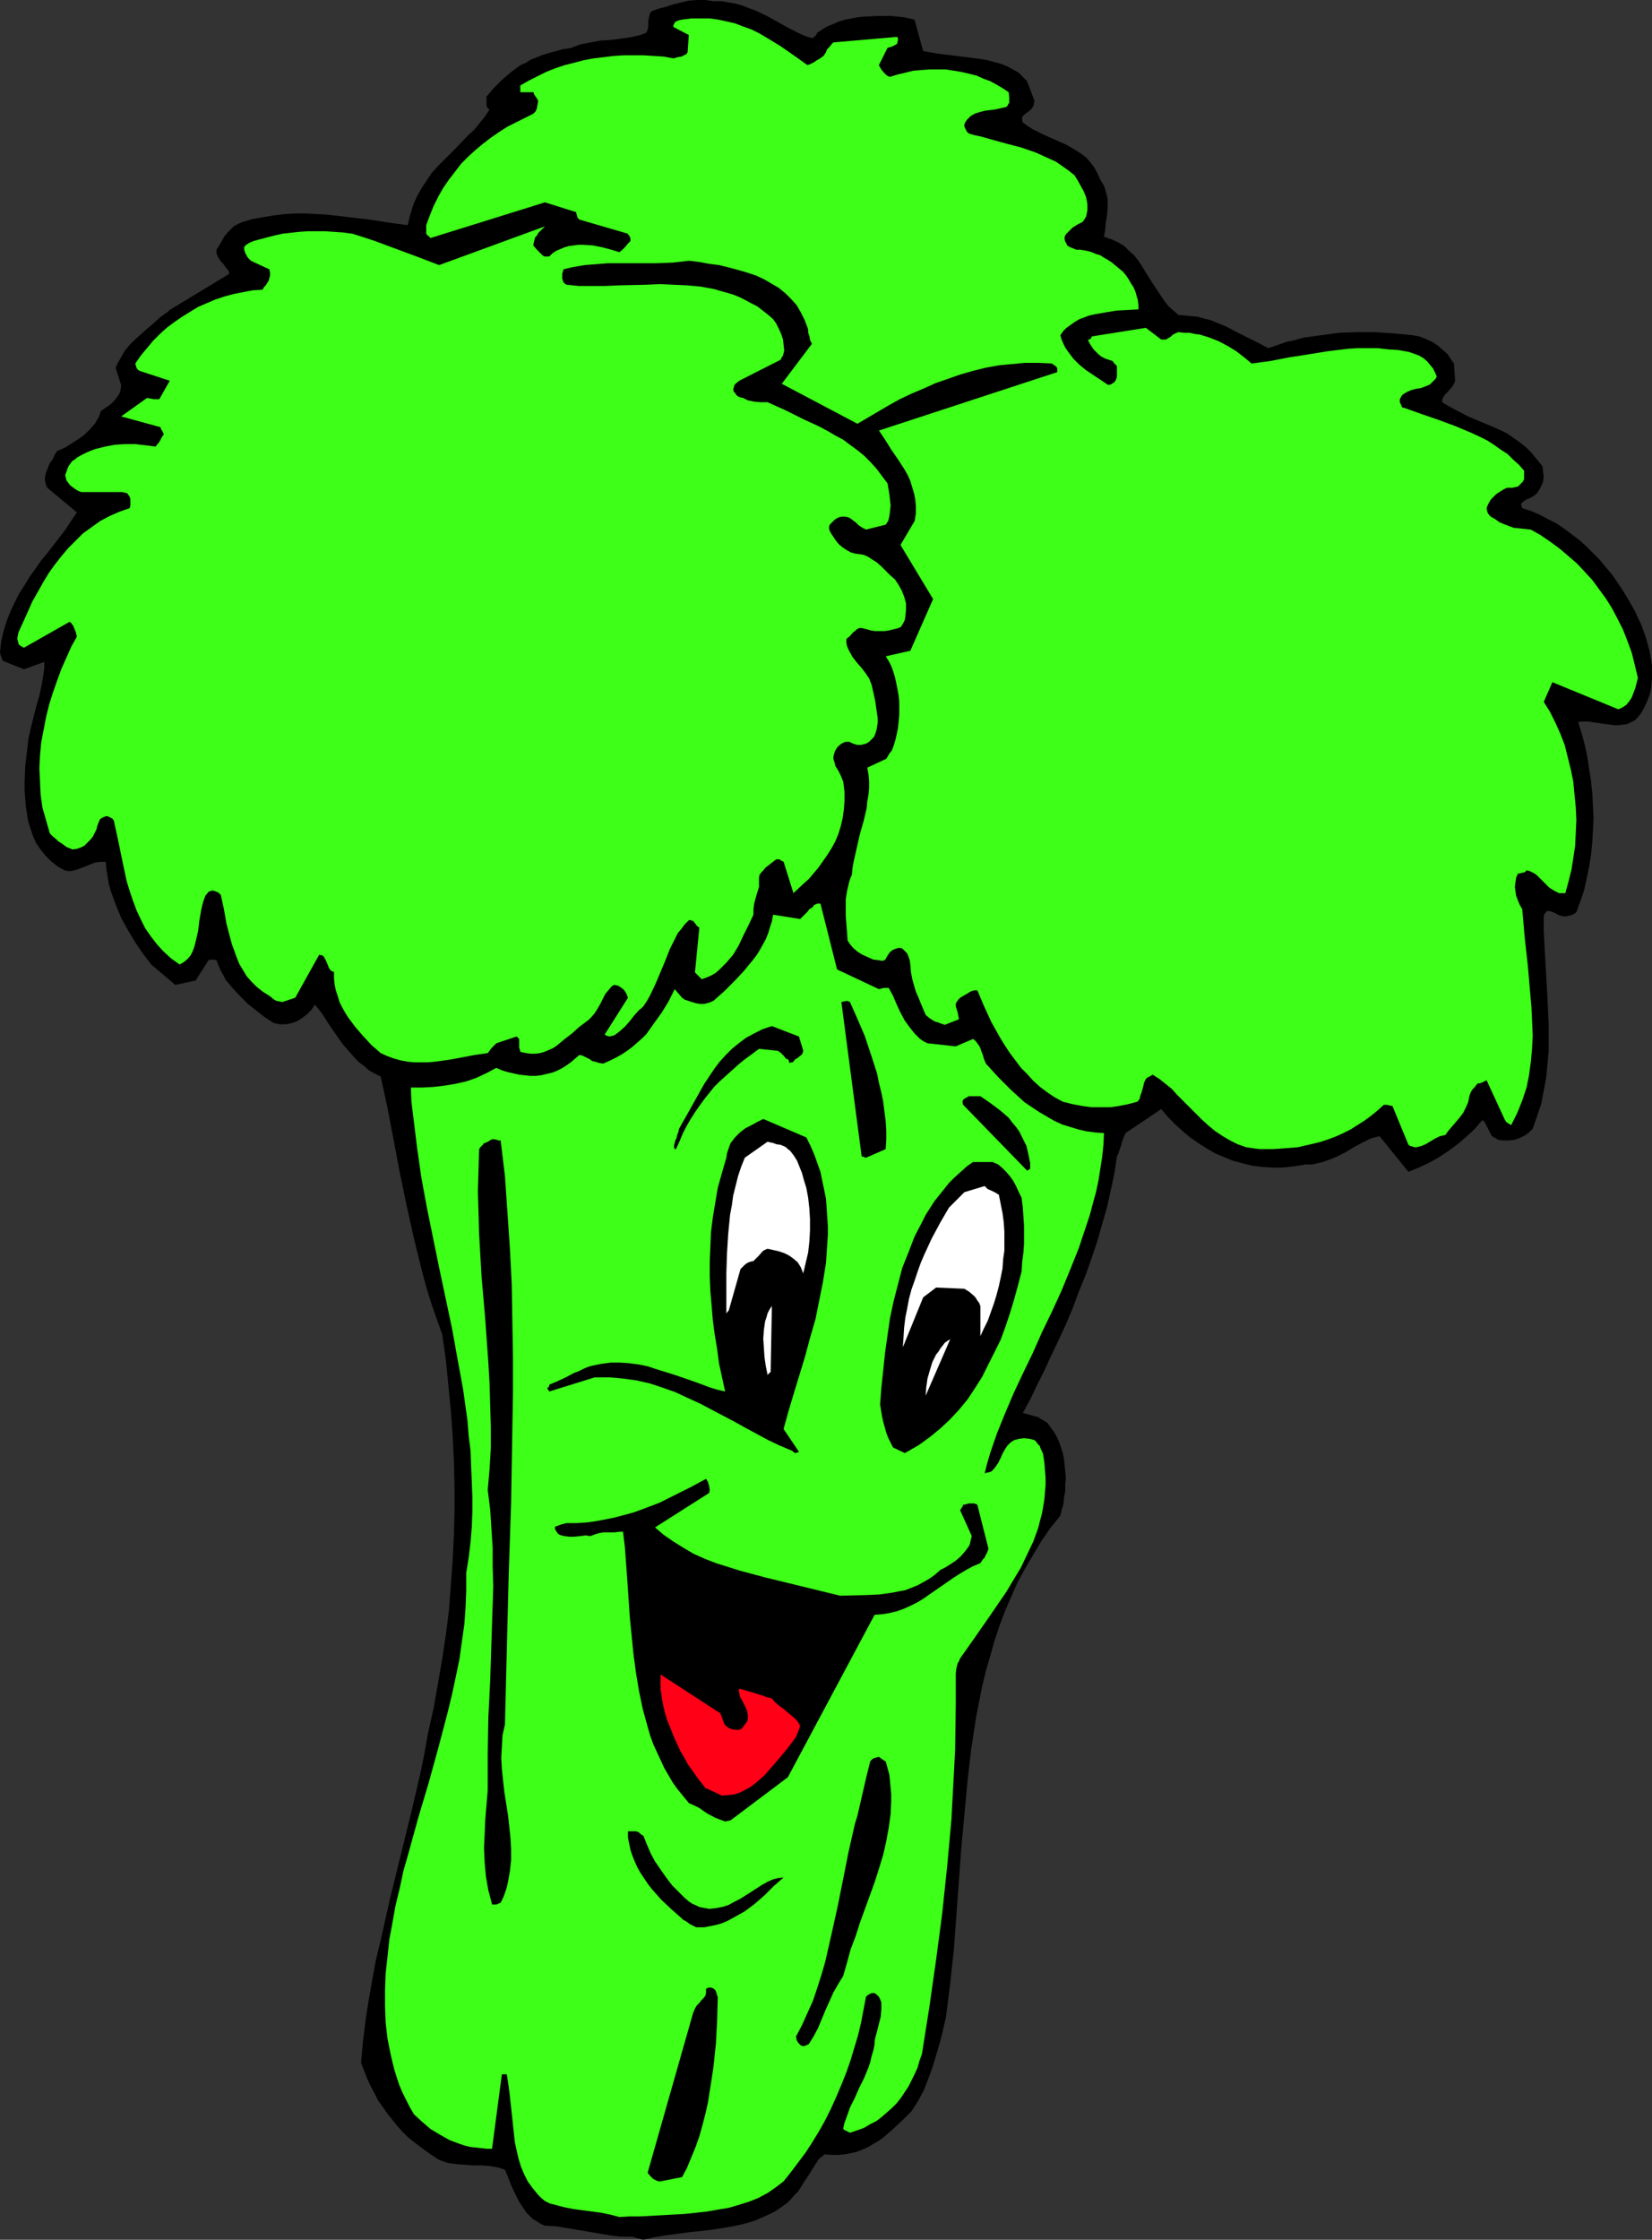 <?xml version="1.0" encoding="UTF-8" standalone="no"?>
<svg
   version="1.0"
   width="114.844mm"
   height="155.668mm"
   id="svg19"
   sodipodi:docname="Broccoli - Happy.wmf"
   xmlns:inkscape="http://www.inkscape.org/namespaces/inkscape"
   xmlns:sodipodi="http://sodipodi.sourceforge.net/DTD/sodipodi-0.dtd"
   xmlns="http://www.w3.org/2000/svg"
   xmlns:svg="http://www.w3.org/2000/svg">
  <rect width="100%" height="100%" fill="#333333" stroke="none"/>
  <sodipodi:namedview
     id="namedview19"
     pagecolor="#ffffff"
     bordercolor="#000000"
     borderopacity="0.25"
     inkscape:showpageshadow="2"
     inkscape:pageopacity="0.0"
     inkscape:pagecheckerboard="0"
     inkscape:deskcolor="#d1d1d1"
     inkscape:document-units="mm" />
  <defs
     id="defs1">
    <pattern
       id="WMFhbasepattern"
       patternUnits="userSpaceOnUse"
       width="6"
       height="6"
       x="0"
       y="0" />
  </defs>
  <path
     style="fill:#000000;fill-opacity:1;fill-rule:evenodd;stroke:none"
     d="m 169.033,588.353 2.747,-0.646 2.909,-0.485 5.979,-0.808 5.979,-0.646 3.07,-0.485 2.909,-0.485 2.909,-0.646 2.747,-0.808 2.586,-1.131 2.424,-1.131 1.293,-0.808 1.131,-0.808 1.131,-0.808 0.97,-0.97 0.97,-1.131 0.97,-0.97 0.808,-1.293 0.808,-1.293 0.646,-0.97 0.646,-0.97 1.293,-2.101 0.646,-0.97 0.485,-0.808 0.808,-0.646 0.808,-0.646 1.778,0.162 h 1.778 l 1.778,-0.162 1.616,-0.323 1.454,-0.323 1.616,-0.646 1.454,-0.646 1.293,-0.808 1.454,-0.808 1.293,-0.97 2.424,-2.101 2.424,-2.262 2.424,-2.424 1.778,-2.747 1.454,-2.747 1.131,-2.909 1.131,-3.07 0.97,-3.232 0.97,-3.232 0.808,-3.232 0.808,-3.555 1.131,-8.888 0.97,-9.049 1.293,-17.775 0.646,-8.726 0.808,-8.726 0.808,-8.726 0.97,-8.403 0.646,-4.201 0.646,-4.201 0.808,-4.201 0.808,-4.04 0.97,-4.04 1.131,-3.878 1.131,-4.04 1.293,-3.878 1.454,-3.878 1.616,-3.717 1.616,-3.717 1.939,-3.555 2.101,-3.555 2.101,-3.555 2.424,-3.555 2.747,-3.393 0.323,-1.454 0.485,-1.616 0.162,-1.778 0.323,-1.616 v -1.778 l 0.162,-1.616 -0.162,-1.778 -0.162,-1.616 -0.162,-1.616 -0.323,-1.616 -0.485,-1.454 -0.485,-1.454 -0.646,-1.454 -0.808,-1.293 -0.808,-1.131 -0.808,-1.131 -0.808,-0.485 -0.808,-0.485 -0.323,-0.162 -0.162,-0.162 -0.162,-0.162 v 0 l -4.202,-1.131 1.939,-3.555 1.778,-3.717 1.939,-3.878 1.778,-3.878 1.939,-4.04 1.939,-4.201 1.778,-4.201 1.616,-4.363 1.778,-4.363 1.616,-4.525 1.454,-4.363 1.293,-4.525 1.293,-4.525 0.97,-4.363 0.97,-4.525 0.646,-4.363 0.323,-0.646 0.162,-0.485 0.323,-0.97 0.323,-0.808 0.162,-0.808 0.485,-1.293 0.485,-1.131 9.373,-6.302 1.778,2.101 1.939,1.939 1.939,1.778 1.939,1.616 2.101,1.454 2.262,1.454 2.262,1.293 2.262,0.97 2.424,0.97 2.424,0.646 2.586,0.646 2.586,0.323 2.747,0.162 h 2.747 l 2.909,-0.323 3.07,-0.485 h 1.616 l 1.454,-0.323 1.454,-0.323 1.293,-0.485 1.293,-0.485 1.131,-0.485 2.262,-1.131 2.101,-1.293 2.101,-1.131 2.262,-1.131 1.131,-0.323 1.293,-0.323 7.595,9.372 2.747,-1.131 2.747,-1.293 2.586,-1.454 2.424,-1.616 2.424,-1.778 2.262,-1.939 2.262,-2.101 1.939,-2.262 0.485,0.323 0.323,0.485 0.646,1.293 0.646,1.293 0.323,0.646 0.646,0.485 0.646,0.323 0.485,0.323 1.454,0.162 h 1.293 l 1.454,-0.162 1.454,-0.485 1.293,-0.646 1.131,-0.808 0.97,-0.97 1.131,-3.232 1.131,-3.393 0.646,-3.393 0.646,-3.393 0.323,-3.555 0.323,-3.393 v -3.555 -3.555 l -0.323,-7.11 -0.808,-14.22 -0.162,-3.555 v -3.393 l 0.162,-0.646 0.323,-0.323 0.162,-0.323 0.323,-0.162 h 0.162 0.323 l 0.646,0.162 0.808,0.323 0.808,0.485 0.808,0.323 1.131,0.162 0.646,-0.162 0.808,-0.162 0.808,-0.323 0.646,-0.485 1.131,-3.07 0.97,-2.909 0.646,-3.07 0.646,-3.07 0.485,-3.07 0.323,-3.232 0.162,-3.07 0.162,-3.232 -0.162,-3.232 -0.162,-3.232 -0.323,-3.232 -0.485,-3.07 -0.485,-3.232 -0.646,-3.07 -0.808,-3.07 -0.97,-3.07 0.808,-0.162 h 0.97 0.97 l 0.97,0.162 2.262,0.323 2.424,0.323 1.131,0.162 h 1.131 l 1.131,-0.162 1.131,-0.162 0.97,-0.485 0.97,-0.485 0.808,-0.808 0.808,-0.97 0.97,-1.778 0.808,-1.778 0.646,-1.778 0.323,-1.778 0.162,-1.939 V 176.619 174.68 l -0.323,-1.939 -0.323,-1.778 -0.485,-1.778 -0.485,-1.778 -0.646,-1.778 -0.646,-1.778 -0.808,-1.616 -0.646,-1.454 -0.808,-1.454 -1.293,-2.262 -1.293,-2.101 -1.293,-1.939 -1.454,-2.101 -1.616,-1.939 -1.616,-1.939 -1.778,-1.778 -1.778,-1.778 -1.778,-1.616 -1.939,-1.454 -1.939,-1.454 -2.101,-1.454 -2.262,-1.131 -2.101,-1.131 -2.262,-0.97 -2.424,-0.808 -0.162,-0.485 -0.162,-0.485 0.162,-0.323 0.323,-0.323 0.485,-0.323 0.485,-0.323 1.131,-0.485 0.808,-0.485 0.808,-0.646 0.646,-0.97 0.485,-0.97 0.485,-1.131 0.162,-1.293 -0.162,-1.293 -0.162,-1.454 -1.454,-1.778 -1.454,-1.778 -1.454,-1.454 -1.616,-1.293 -1.616,-1.131 -1.616,-1.131 -1.616,-0.808 -1.778,-0.808 -6.949,-2.909 -3.394,-1.778 -1.778,-0.97 -1.616,-0.97 v -0.485 -0.323 l 0.323,-0.646 0.485,-0.646 0.646,-0.646 1.131,-1.293 0.485,-0.808 0.323,-0.808 -0.323,-4.525 -0.808,-1.131 -0.808,-1.293 -1.293,-1.131 -1.293,-1.131 -1.454,-0.97 -1.778,-0.808 -1.616,-0.646 -1.778,-0.323 -5.01,-0.485 -4.848,-0.323 h -4.848 l -4.686,0.162 -4.686,0.646 -2.424,0.323 -2.262,0.323 -2.262,0.646 -2.262,0.485 -2.262,0.808 -2.424,0.808 -2.747,-1.454 -2.586,-1.293 -2.909,-1.454 -2.747,-1.454 -2.747,-1.131 -1.616,-0.646 -1.454,-0.323 -1.616,-0.485 -1.616,-0.162 -1.778,-0.162 -1.778,-0.162 -1.293,-1.131 -1.293,-1.131 -1.131,-1.454 -0.97,-1.454 -1.939,-2.909 -1.939,-3.07 -0.97,-1.616 -0.97,-1.454 -1.131,-1.454 -1.293,-1.131 -1.293,-1.293 -1.616,-0.97 -1.778,-0.808 -1.939,-0.646 0.323,-1.778 0.162,-1.939 0.323,-1.939 0.162,-1.939 v -2.101 l -0.162,-0.97 -0.485,-1.778 -0.323,-0.97 -0.485,-0.808 -0.485,-0.808 -0.808,-1.778 -0.808,-1.454 -0.97,-1.293 -1.131,-1.293 -1.293,-0.97 -1.293,-0.808 -1.293,-0.808 -1.454,-0.808 -5.818,-2.585 -2.909,-1.454 -1.293,-0.808 -1.293,-0.97 -0.162,-0.485 v -0.485 -0.323 l 0.162,-0.323 0.485,-0.485 0.646,-0.485 0.646,-0.485 0.646,-0.646 0.162,-0.323 0.323,-0.485 v -0.485 l 0.162,-0.646 -1.939,-5.171 -1.131,-1.131 -1.131,-1.131 -1.454,-0.808 -1.454,-0.808 -1.616,-0.646 -1.778,-0.485 -1.778,-0.485 -1.778,-0.323 -3.878,-0.485 -3.878,-0.485 -3.878,-0.485 -1.778,-0.323 -1.778,-0.323 -2.262,-8.241 -1.454,-0.323 -1.454,-0.323 -1.616,-0.162 -1.616,-0.162 h -1.616 -1.778 l -3.555,0.162 -1.778,0.162 -1.616,0.323 -1.778,0.323 -1.616,0.485 -1.454,0.646 -1.616,0.646 -1.293,0.808 -1.293,0.808 -0.162,0.323 -0.162,0.323 -0.485,0.485 -0.485,0.323 h -0.162 v 0 l -1.616,-0.485 -1.454,-0.646 -2.909,-1.454 -2.909,-1.616 -2.909,-1.616 -3.07,-1.454 -1.778,-0.646 -1.616,-0.646 -1.778,-0.485 -1.778,-0.323 -1.939,-0.323 h -2.101 L 185.355,0 h -2.262 l -2.101,0.162 -2.101,0.485 -1.939,0.485 -1.939,0.646 -1.939,0.485 -1.778,0.646 -0.485,0.485 -0.162,0.646 -0.162,0.646 -0.162,0.808 v 1.616 l -0.162,0.646 -0.323,0.808 -1.131,0.485 -1.131,0.323 -2.262,0.485 -2.424,0.323 -2.586,0.323 -2.586,0.162 -2.586,0.485 -2.586,0.485 -1.293,0.485 -1.293,0.485 -2.101,0.323 -1.778,0.485 -1.778,0.485 -1.616,0.485 -1.616,0.646 -1.616,0.646 -1.293,0.808 -1.454,0.646 -1.293,0.97 -1.131,0.808 -2.424,2.101 -2.101,2.101 -1.939,2.262 v 0.97 0.97 0.323 l 0.162,0.485 0.162,0.323 0.485,0.323 -1.293,1.939 -1.293,1.616 -1.454,1.778 -1.616,1.454 -3.07,3.232 -3.232,3.232 -1.616,1.616 -1.616,1.778 -1.293,1.939 -1.293,1.939 -1.293,2.262 -0.97,2.262 -0.808,2.585 -0.323,1.293 -0.323,1.454 -2.424,-0.323 -2.424,-0.323 -5.171,-0.808 -5.494,-0.646 -5.494,-0.646 -2.909,-0.162 -2.747,-0.162 h -2.747 l -2.909,0.162 -2.747,0.323 -2.909,0.485 -2.747,0.485 -2.747,0.808 -1.131,0.485 -1.131,0.646 -0.808,0.808 -0.808,0.808 -0.808,0.97 -0.646,1.131 -0.646,1.131 -0.808,1.293 v 0.485 0.485 l 0.323,0.808 0.485,0.808 0.485,0.646 0.646,0.646 0.485,0.808 0.646,0.646 0.323,0.97 -15.998,9.695 v 0.162 l -2.262,1.616 -1.939,1.778 -1.939,1.616 -1.939,1.778 -1.778,1.616 -1.616,1.939 -0.646,1.131 -0.646,1.131 -0.646,1.131 -0.485,1.131 1.454,4.525 -0.162,1.293 -0.323,0.97 -0.646,0.97 -0.646,0.808 -0.808,0.808 -0.808,0.646 -1.939,1.293 -0.323,0.97 -0.323,0.808 -0.485,0.808 -0.485,0.808 -1.293,1.454 -1.454,1.454 -1.616,1.131 -1.778,1.131 -1.778,1.131 -1.939,0.808 -0.646,0.97 -0.485,1.131 -0.808,1.131 -0.485,1.131 -0.485,1.293 -0.323,1.293 v 0.808 l 0.162,0.646 0.162,0.646 0.323,0.646 7.757,6.464 -1.454,2.101 -1.454,2.262 -3.232,4.201 -1.616,2.101 -1.616,1.939 -3.07,4.363 -1.293,2.101 -1.454,2.262 -1.131,2.262 -1.131,2.424 -0.97,2.424 -0.808,2.585 -0.646,2.747 L 0,171.287 l 0.162,0.808 0.323,0.808 0.162,0.485 v 0.162 0 l 5.656,2.262 5.333,-1.939 v 1.454 l -0.162,1.454 -0.485,2.909 -0.646,3.07 -0.808,2.747 -1.454,5.817 -0.646,2.909 -0.323,2.909 -0.485,4.201 -0.162,4.201 v 2.101 l 0.162,2.101 0.162,2.101 0.323,2.101 0.323,1.939 0.646,1.939 0.646,1.939 0.808,1.778 1.131,1.616 1.293,1.616 1.454,1.454 1.616,1.293 0.808,0.485 0.646,0.323 0.485,0.323 h 0.162 v 0 l 0.808,0.162 h 0.646 l 1.454,-0.323 1.293,-0.485 1.293,-0.485 1.131,-0.485 1.293,-0.485 1.293,-0.162 h 0.646 0.808 l 0.162,1.939 0.323,1.939 0.323,1.939 0.485,1.778 0.646,1.778 0.646,1.778 1.454,3.555 1.778,3.232 1.939,3.232 2.101,3.07 2.101,2.747 6.302,5.333 5.333,-1.131 3.394,-5.332 0.323,-0.162 h 0.646 0.646 l 0.485,0.162 0.485,1.293 0.646,1.454 0.646,1.131 0.646,1.293 0.97,1.131 0.808,0.97 1.939,2.101 2.101,2.101 2.262,1.778 2.262,1.778 2.262,1.454 0.808,0.162 0.808,0.162 h 1.616 l 1.616,-0.323 1.293,-0.485 1.293,-0.808 1.293,-0.97 1.131,-1.131 0.97,-1.454 1.939,2.424 1.616,2.585 1.778,2.585 1.939,2.747 2.101,2.424 1.131,1.293 1.131,1.131 1.293,0.97 1.293,1.131 1.454,0.808 1.616,0.808 1.778,8.241 1.616,8.403 1.616,8.564 1.778,8.564 1.939,8.726 2.101,8.564 1.131,4.201 1.293,4.201 1.454,4.201 1.454,4.04 0.97,6.787 0.646,6.625 0.646,6.625 0.485,6.625 0.323,6.625 0.162,6.464 v 6.464 l -0.162,6.625 -0.323,6.464 -0.485,6.625 -0.485,6.464 -0.808,6.464 -0.97,6.464 -1.131,6.464 -1.131,6.464 -1.454,6.464 -0.97,5.494 -1.131,5.494 -2.586,10.988 -5.333,21.653 -2.424,10.827 -1.293,5.332 -0.97,5.333 -0.97,5.494 -0.808,5.333 -0.646,5.332 -0.485,5.333 0.808,2.101 0.808,2.101 0.97,2.101 0.97,1.778 0.97,1.939 1.293,1.778 1.131,1.616 1.293,1.616 1.293,1.616 1.293,1.454 1.454,1.454 1.616,1.293 3.232,2.424 1.616,1.131 1.778,1.131 1.293,0.485 0.97,0.323 2.262,0.323 2.262,0.162 2.101,0.162 h 2.262 l 2.101,0.162 1.939,0.323 1.131,0.323 0.97,0.323 0.808,1.939 0.808,2.101 0.97,2.101 1.131,2.262 1.293,1.939 0.646,0.97 0.808,0.808 0.808,0.808 1.131,0.646 0.97,0.646 1.131,0.485 2.909,0.162 2.909,0.485 2.909,0.485 2.909,0.485 5.656,0.97 2.747,0.323 h 2.909 l 0.646,0.162 0.485,0.162 0.646,0.162 0.646,0.162 z"
     id="path1" />
  <path
     style="fill:#3dff17;fill-opacity:1;fill-rule:evenodd;stroke:none"
     d="m 162.731,582.374 2.747,-0.162 h 2.747 l 2.909,-0.162 2.909,-0.162 5.818,-0.323 3.07,-0.323 2.909,-0.323 2.747,-0.485 2.909,-0.485 2.747,-0.808 2.586,-0.808 2.424,-0.97 2.424,-1.293 2.101,-1.454 2.101,-1.616 1.939,-2.424 1.939,-2.585 1.939,-2.585 1.778,-2.747 1.778,-2.909 1.616,-2.909 1.454,-2.909 1.454,-3.232 1.293,-3.07 1.293,-3.232 1.131,-3.232 0.97,-3.232 0.97,-3.232 0.808,-3.393 0.646,-3.393 0.646,-3.393 0.162,-0.162 0.162,-0.162 0.485,-0.323 0.646,-0.323 h 0.808 l 0.646,0.485 0.485,0.485 0.323,0.646 0.323,0.808 v 0.808 0.97 l -0.162,1.939 -0.485,1.939 -0.485,1.939 -0.485,1.778 -0.162,0.808 v 0.808 l -0.323,1.616 -0.485,1.616 -0.323,1.454 -0.485,1.454 -1.131,2.747 -1.293,2.585 -1.131,2.585 -1.293,2.585 -0.97,2.747 -0.485,1.293 -0.323,1.454 0.162,0.323 0.323,0.162 0.646,0.323 0.646,0.323 1.939,-0.646 1.778,-0.646 1.616,-0.97 1.616,-0.808 1.454,-1.131 1.293,-1.131 1.293,-1.131 1.293,-1.293 1.131,-1.454 0.97,-1.454 0.97,-1.454 0.808,-1.616 0.808,-1.616 0.808,-1.778 0.485,-1.778 0.646,-1.778 1.939,-12.281 1.778,-12.443 1.616,-12.281 1.293,-12.281 1.131,-12.443 0.323,-6.14 0.323,-5.979 0.323,-6.14 0.162,-12.119 v -6.14 -1.778 l 0.162,-1.293 0.323,-1.293 0.323,-0.485 0.323,-0.808 1.939,-2.747 1.939,-2.747 4.04,-5.817 2.101,-3.07 2.101,-3.07 1.939,-3.232 1.939,-3.232 1.616,-3.393 1.616,-3.393 1.293,-3.555 0.485,-1.939 0.485,-1.778 0.323,-1.778 0.323,-1.939 0.162,-1.939 0.162,-1.939 v -1.939 l -0.162,-1.939 -0.162,-2.101 -0.323,-2.101 -0.323,-0.808 -0.323,-0.646 -0.162,-0.485 v -0.162 0 l -0.646,-0.646 -0.323,-0.485 -0.485,-0.485 -0.646,-0.162 -0.646,-0.162 -1.454,-0.162 -1.293,0.162 -0.646,0.162 -0.646,0.162 -0.485,0.323 -0.485,0.323 -0.808,0.808 -0.646,0.97 -0.646,1.131 -0.485,1.131 -0.646,1.293 -0.646,0.97 -0.808,0.97 -0.323,0.323 -0.485,0.162 -0.646,0.162 -0.646,0.162 0.646,-2.585 0.808,-2.747 1.778,-5.171 2.101,-5.171 2.262,-5.333 2.424,-5.171 2.586,-5.333 2.424,-5.494 2.586,-5.332 2.586,-5.656 2.262,-5.494 2.262,-5.656 1.939,-5.817 0.97,-2.909 0.808,-3.07 0.808,-2.909 0.646,-3.07 0.485,-3.07 0.485,-3.07 0.323,-3.07 0.162,-3.232 -2.262,-0.162 -2.424,-0.323 -2.101,-0.485 -2.101,-0.646 -2.101,-0.646 -2.101,-0.97 -1.939,-1.131 -1.939,-1.131 -1.939,-1.293 -1.939,-1.293 -1.778,-1.616 -1.778,-1.616 -1.616,-1.616 -1.778,-1.778 -3.232,-3.555 -0.485,-1.131 -0.323,-1.131 -0.323,-0.808 -0.323,-0.97 -0.323,-0.646 -0.485,-0.646 -0.485,-0.646 -0.646,-0.485 v 0 l -4.525,1.939 -7.434,-0.808 -0.97,-0.485 -0.97,-0.646 -0.646,-0.646 -0.808,-0.808 -1.293,-1.616 -1.293,-1.778 -1.131,-2.101 -0.97,-2.101 -0.97,-2.262 -1.131,-2.101 h -1.293 l -0.646,0.162 -0.646,0.162 -10.989,-5.171 -4.363,-17.29 h -0.808 l -0.808,0.323 -0.485,0.646 -0.808,0.485 -0.485,0.646 -0.646,0.646 -1.293,1.293 -7.11,-1.131 -0.323,1.778 -0.485,1.454 -0.485,1.616 -0.646,1.616 -0.808,1.454 -0.808,1.454 -0.808,1.293 -1.131,1.454 -2.262,2.747 -2.424,2.585 -2.586,2.585 -2.909,2.585 -1.131,0.485 -1.293,0.323 h -1.131 l -0.97,-0.162 -1.131,-0.323 -0.97,-0.323 -0.97,-0.323 -0.646,-0.485 -0.97,-1.131 -0.97,-1.131 -1.616,3.232 -1.778,2.909 -2.101,2.909 -1.939,2.747 -1.131,1.131 -1.293,1.131 -1.293,1.131 -1.293,0.97 -1.454,0.97 -1.454,0.808 -1.616,0.808 -1.778,0.808 -1.131,-0.162 -0.97,-0.323 -0.808,-0.162 -0.646,-0.485 -1.293,-0.646 -0.646,-0.323 -0.808,-0.162 -1.131,0.97 -1.131,0.97 -1.131,0.808 -1.293,0.808 -1.293,0.646 -1.293,0.485 -1.454,0.323 -1.293,0.323 -1.454,0.162 h -1.454 l -1.454,-0.162 -1.454,-0.162 -1.454,-0.323 -1.454,-0.323 -1.616,-0.485 -1.454,-0.646 -2.424,1.293 -2.747,1.293 -2.747,0.97 -2.909,0.646 -2.909,0.485 -2.909,0.323 -2.909,0.162 h -2.909 l 0.162,3.878 0.485,3.878 0.97,7.918 1.131,7.918 1.454,7.918 1.616,7.918 1.616,7.918 3.394,15.998 1.454,8.08 1.454,7.918 1.131,8.08 0.323,4.04 0.485,3.878 0.162,4.04 0.162,4.04 0.162,4.04 v 4.04 l -0.162,4.04 -0.323,3.878 -0.485,4.04 -0.646,4.04 v 4.525 l -0.162,4.363 -0.323,4.525 -0.646,4.525 -0.646,4.686 -0.97,4.686 -0.97,4.525 -1.131,4.686 -2.424,9.211 -2.586,9.372 -2.747,9.211 -2.586,9.372 -1.293,4.525 -0.97,4.525 -1.131,4.686 -0.808,4.525 -0.808,4.363 -0.485,4.525 -0.485,4.363 -0.162,4.363 v 4.201 l 0.162,4.363 0.485,4.201 0.808,4.04 0.485,2.101 0.485,1.939 0.646,2.101 0.646,1.939 0.808,1.939 0.97,1.939 0.97,1.939 1.131,1.939 2.101,1.939 2.262,1.939 2.424,1.454 2.586,1.454 1.293,0.485 1.293,0.485 1.454,0.485 1.293,0.323 1.454,0.162 1.454,0.162 1.454,0.162 h 1.454 l 2.586,-19.553 h 1.293 l 0.323,2.101 0.323,2.262 0.485,4.363 0.485,4.525 0.485,4.525 0.485,2.262 0.485,2.101 0.646,2.101 0.808,1.939 0.97,1.939 1.293,1.778 1.454,1.778 0.808,0.808 0.97,0.808 1.293,0.646 1.293,0.323 2.424,0.646 2.424,0.485 2.424,0.323 2.424,0.323 2.424,0.323 2.424,0.485 z"
     id="path2" />
  <path
     style="fill:#000000;fill-opacity:1;fill-rule:evenodd;stroke:none"
     d="m 173.558,573.002 5.656,-1.131 1.293,-2.424 1.131,-2.747 1.131,-2.747 0.97,-2.747 0.808,-2.909 0.808,-3.07 0.646,-2.909 0.485,-3.07 0.485,-3.07 0.485,-3.232 0.646,-6.14 0.323,-6.14 0.162,-6.14 -0.162,-0.323 -0.162,-0.646 -0.162,-0.485 -0.323,-0.485 -0.485,-0.323 -0.485,-0.162 h -0.646 l -0.646,0.323 v 0.97 l -0.162,0.808 -0.485,0.646 -0.646,0.646 -0.485,0.646 -0.646,0.646 -0.485,0.808 -0.485,1.131 -11.958,42.014 0.646,0.808 0.808,0.808 0.97,0.485 0.485,0.162 z"
     id="path3" />
  <path
     style="fill:#000000;fill-opacity:1;fill-rule:evenodd;stroke:none"
     d="m 211.372,537.452 1.131,-0.485 1.293,-2.101 1.131,-2.101 1.939,-4.686 2.101,-4.686 1.293,-2.262 1.293,-2.101 0.97,-3.393 0.97,-3.555 1.293,-3.393 1.131,-3.555 2.586,-7.11 1.293,-3.555 1.131,-3.555 1.131,-3.717 0.808,-3.555 0.646,-3.555 0.485,-3.555 0.162,-3.393 v -1.939 l -0.162,-1.616 -0.162,-1.778 -0.162,-1.616 -0.485,-1.778 -0.485,-1.778 v 0 h -0.162 l -0.485,-0.323 -1.131,-0.808 -0.646,0.162 -0.646,0.162 -0.485,0.323 -0.485,0.485 -0.485,1.939 -0.485,1.939 -0.485,2.101 -0.485,2.101 -0.97,4.201 -0.485,2.101 -0.646,2.101 -1.616,7.11 -1.454,7.272 -1.454,7.272 -1.616,7.272 -0.808,3.555 -0.808,3.555 -0.97,3.393 -1.131,3.555 -1.131,3.393 -1.454,3.232 -1.454,3.232 -1.616,3.07 0.162,0.323 v 0.485 l 0.485,0.808 0.323,0.323 0.323,0.323 0.485,0.162 z"
     id="path4" />
  <path
     style="fill:#000000;fill-opacity:1;fill-rule:evenodd;stroke:none"
     d="m 183.254,506.265 h 1.778 l 1.616,-0.323 1.616,-0.323 1.616,-0.485 1.454,-0.646 1.454,-0.808 1.454,-0.808 1.454,-0.808 2.586,-1.939 2.586,-2.262 2.424,-2.424 2.586,-2.262 -1.454,0.162 -1.293,0.323 -1.454,0.646 -1.454,0.808 -2.747,1.778 -3.07,1.939 -1.616,0.808 -1.454,0.808 -1.616,0.485 -1.778,0.323 -1.616,0.162 -0.808,-0.162 -0.97,-0.162 -0.808,-0.162 -0.97,-0.485 -0.808,-0.323 -0.97,-0.646 -1.131,-0.97 -1.131,-1.131 -2.101,-2.101 -1.616,-2.101 -1.454,-2.101 -1.454,-2.101 -1.131,-2.101 -0.97,-2.262 -0.97,-2.424 h -0.162 l -0.162,-0.162 -0.485,-0.323 -0.485,-0.485 h -0.323 l -0.162,-0.162 h -2.262 v 1.616 l 0.323,1.616 0.323,1.616 0.485,1.454 0.646,1.616 0.646,1.454 0.808,1.454 0.97,1.454 0.97,1.454 1.131,1.454 2.424,2.747 2.747,2.585 2.747,2.424 0.323,0.323 0.646,0.323 1.131,0.808 0.97,0.485 0.646,0.323 z"
     id="path5" />
  <path
     style="fill:#000000;fill-opacity:1;fill-rule:evenodd;stroke:none"
     d="m 130.411,500.286 1.131,-0.485 0.646,-1.293 0.485,-1.293 0.485,-1.454 0.323,-1.454 0.485,-2.747 0.323,-2.909 v -2.909 l -0.162,-2.909 -0.323,-3.07 -0.323,-2.909 -0.485,-3.07 -0.485,-3.07 -0.323,-2.909 -0.323,-3.07 -0.162,-2.909 0.162,-3.07 0.162,-2.909 0.646,-2.909 0.485,-19.391 0.485,-19.391 0.646,-19.391 0.323,-19.229 0.162,-9.534 v -9.695 l -0.162,-9.534 -0.162,-9.534 -0.485,-9.372 -0.646,-9.534 -0.646,-9.372 -1.131,-9.372 h -0.485 l -0.485,-0.162 -0.646,-0.162 h -0.646 l -0.323,0.162 -0.485,0.323 -0.646,0.323 -0.808,0.323 v 0.162 l -0.323,0.323 -0.485,0.485 -0.323,0.485 -0.162,5.494 -0.162,5.656 0.162,5.494 0.162,5.656 0.646,11.311 0.485,5.494 0.485,5.656 0.808,11.311 0.323,5.656 0.162,5.494 0.162,5.656 v 5.656 l -0.323,5.494 -0.485,5.494 0.646,5.171 0.323,5.009 0.323,5.009 v 5.009 l 0.162,5.009 -0.162,5.009 -0.323,9.857 -0.323,10.019 -0.485,9.695 -0.162,9.534 v 4.848 4.686 l -0.323,3.878 -0.323,3.878 -0.162,3.717 -0.162,3.717 0.162,3.878 0.323,3.555 0.646,3.717 0.485,1.778 0.485,1.939 z"
     id="path6" />
  <path
     style="fill:#000000;fill-opacity:1;fill-rule:evenodd;stroke:none"
     d="m 191.98,478.148 15.029,-11.311 22.786,-42.66 2.101,-0.162 1.939,-0.323 1.939,-0.485 1.778,-0.646 1.778,-0.808 1.616,-0.808 1.616,-0.97 1.616,-1.131 6.302,-4.363 1.778,-1.131 1.616,-0.97 1.778,-0.97 1.939,-0.808 0.323,-0.485 0.323,-0.485 0.485,-0.485 0.162,-0.485 0.485,-0.808 0.323,-0.97 v -0.162 l -2.909,-11.473 -0.808,-0.323 h -0.646 -0.808 l -1.131,0.323 h -0.323 l -0.162,0.485 -0.646,0.97 3.07,6.787 -0.162,0.646 -0.162,0.646 -0.162,0.808 -0.323,0.646 -0.97,1.293 -1.131,1.293 -1.293,1.131 -1.454,0.97 -1.293,0.808 -1.293,0.646 -1.454,1.293 -1.616,1.131 -1.454,0.808 -1.454,0.808 -1.616,0.646 -1.616,0.646 -1.778,0.323 -1.616,0.323 -3.394,0.485 -3.555,0.162 -6.787,0.162 -6.626,-1.616 -6.626,-1.616 -6.626,-1.616 -6.626,-1.778 -3.07,-0.97 -3.07,-0.97 -2.909,-1.131 -2.909,-1.293 -2.747,-1.616 -2.586,-1.616 -2.586,-1.778 -2.262,-1.939 14.221,-9.049 0.162,-0.808 -0.162,-0.97 -0.323,-1.131 -0.485,-0.808 -3.878,2.101 -4.202,2.101 -4.202,2.101 -4.686,1.778 -2.262,0.808 -2.424,0.646 -2.424,0.646 -2.424,0.485 -2.586,0.485 -2.424,0.323 -2.586,0.162 h -2.586 l -0.646,0.162 -0.646,0.162 -0.485,0.162 -0.323,0.162 -0.646,0.162 -0.323,0.323 0.162,0.646 0.323,0.485 0.323,0.485 0.485,0.323 0.485,0.162 0.646,0.162 1.293,0.162 h 1.454 l 1.616,-0.162 1.293,-0.162 1.293,0.162 1.293,-0.485 1.131,-0.323 0.97,-0.162 h 1.131 1.939 l 1.131,-0.162 h 0.97 l 0.485,4.04 0.323,4.363 0.323,4.525 0.323,4.686 0.323,4.848 0.485,4.848 0.485,4.848 0.646,4.848 0.808,4.848 0.97,4.686 1.293,4.686 0.646,2.262 0.808,2.262 0.97,2.101 0.97,2.101 0.97,2.101 1.131,1.939 1.131,1.939 1.293,1.778 1.454,1.778 1.454,1.778 1.454,0.646 1.293,0.646 1.131,0.808 0.97,0.646 2.101,1.131 1.293,0.485 1.293,0.485 z"
     id="path7" />
  <path
     style="fill:#ff0017;fill-opacity:1;fill-rule:evenodd;stroke:none"
     d="m 189.718,471.684 1.616,-0.162 1.616,-0.162 1.454,-0.485 1.293,-0.646 1.454,-0.808 1.293,-0.97 1.131,-0.97 1.293,-1.131 2.101,-2.424 2.101,-2.424 2.101,-2.585 1.939,-2.585 0.646,-1.616 0.323,-0.808 0.162,-0.485 -0.485,-0.97 -0.808,-0.97 -0.97,-0.808 -0.97,-0.808 -1.131,-0.97 -1.131,-0.808 -1.131,-0.97 -0.808,-0.97 -1.293,-0.323 -1.293,-0.485 -1.131,-0.323 -0.97,-0.323 -3.878,-1.131 -0.162,0.646 0.162,0.485 0.162,0.97 0.485,0.808 0.485,0.97 0.485,0.97 0.485,1.131 0.162,1.293 v 0.646 l -0.162,0.646 -0.485,0.646 -0.485,0.646 -0.485,0.646 -0.646,0.323 h -0.97 l -0.97,-0.162 -0.808,-0.323 -0.646,-0.485 -0.323,-0.323 -0.162,-0.162 -0.323,-0.808 -0.323,-0.97 -0.485,-1.131 -15.675,-10.18 v 1.939 1.939 l 0.323,2.101 0.323,1.939 0.485,2.101 0.646,2.101 0.808,1.939 0.808,2.101 1.778,3.878 1.131,1.939 0.97,1.778 1.293,1.778 1.131,1.616 1.131,1.454 1.131,1.454 v -0.162 z"
     id="path8" />
  <path
     style="fill:#000000;fill-opacity:1;fill-rule:evenodd;stroke:none"
     d="m 213.311,447.769 10.019,-22.623 v 0.162 l -6.787,-1.131 -6.949,-1.454 -6.787,-1.454 -3.394,-0.97 -3.394,-0.97 -3.394,-0.97 -3.232,-1.131 -3.232,-1.131 -3.232,-1.293 -3.07,-1.293 -2.909,-1.454 -2.909,-1.454 -2.747,-1.454 -0.485,0.97 -0.485,1.131 -0.323,1.131 -0.162,1.293 -0.162,1.293 v 1.454 2.747 l 0.323,2.909 0.323,2.909 0.323,2.747 0.323,2.747 12.282,6.787 5.333,-1.616 14.221,1.939 10.504,10.988 z"
     id="path9" />
  <path
     style="fill:#000000;fill-opacity:1;fill-rule:evenodd;stroke:none"
     d="m 209.918,381.355 -4.04,-5.979 1.293,-4.686 1.454,-4.848 2.909,-9.534 1.293,-4.848 1.454,-5.009 0.97,-4.848 0.97,-4.848 0.808,-5.009 0.323,-4.848 0.162,-2.424 v -2.424 l -0.162,-2.424 -0.162,-2.424 -0.162,-2.262 -0.485,-2.424 -0.485,-2.262 -0.485,-2.424 -0.808,-2.262 -0.808,-2.262 -0.97,-2.262 -1.131,-2.262 -11.312,-4.848 -1.616,0.808 -1.454,0.808 -1.616,0.808 -1.454,1.131 -1.293,1.293 -0.485,0.646 -0.646,0.808 -0.323,0.808 -0.323,0.97 -0.323,0.97 -0.162,1.131 -1.131,3.878 -1.131,4.04 -0.646,3.878 -0.646,3.878 -0.485,3.878 -0.162,3.878 -0.162,3.878 v 3.878 l 0.162,3.878 0.323,3.717 0.323,3.878 0.485,3.717 0.646,3.878 0.485,3.717 1.616,7.433 -2.101,-0.485 -2.101,-0.646 -2.101,-0.808 -2.262,-0.808 -4.686,-1.616 -4.686,-1.454 -2.424,-0.808 -2.424,-0.485 -2.424,-0.323 -2.424,-0.162 h -2.424 l -2.424,0.323 -2.424,0.485 -1.131,0.323 -1.131,0.485 -1.293,0.646 -1.293,0.485 -2.101,1.131 -2.101,0.97 -1.131,0.485 -1.131,0.485 v 0.323 l -0.162,0.323 -0.323,0.162 v 0 0.162 l 0.162,0.323 0.162,0.162 0.162,0.323 11.958,-3.717 h 1.939 1.939 l 1.778,0.162 1.778,0.162 3.555,0.485 3.555,0.808 3.394,1.131 3.232,1.131 3.07,1.454 3.232,1.454 6.141,3.232 3.07,1.616 2.909,1.616 5.979,3.232 3.07,1.454 3.07,1.293 0.485,0.323 0.162,0.162 0.323,0.162 h 0.162 l 0.323,-0.162 h 0.162 z"
     id="path10" />
  <path
     style="fill:#000000;fill-opacity:1;fill-rule:evenodd;stroke:none"
     d="m 238.359,381.355 3.07,-1.778 2.909,-2.101 2.747,-2.262 2.424,-2.262 2.424,-2.585 2.262,-2.747 1.939,-2.909 1.939,-3.07 1.616,-3.232 1.616,-3.232 1.616,-3.232 1.293,-3.555 1.131,-3.393 1.131,-3.717 0.97,-3.555 0.97,-3.717 0.162,-2.585 0.323,-2.424 0.162,-2.424 v -2.262 -2.262 l -0.162,-2.424 -0.162,-2.424 -0.323,-2.585 -0.808,-1.616 -0.646,-1.454 -0.808,-1.454 -0.808,-1.131 -0.97,-1.131 -0.97,-0.97 -1.131,-0.97 -1.454,-0.646 h -5.171 l -1.616,1.131 -1.616,1.454 -1.616,1.454 -1.454,1.454 -1.293,1.616 -1.293,1.616 -1.293,1.616 -1.131,1.778 -1.131,1.778 -0.97,1.939 -1.939,3.717 -1.616,4.201 -1.616,4.04 -1.131,4.363 -1.131,4.363 -0.97,4.525 -0.646,4.525 -0.646,4.525 -0.485,4.686 -0.485,4.525 -0.323,4.363 0.485,3.07 0.323,1.454 0.808,2.909 0.485,1.293 0.646,1.293 0.646,1.293 3.07,1.454 z"
     id="path11" />
  <path
     style="fill:#ffffff;fill-opacity:1;fill-rule:evenodd;stroke:none"
     d="m 243.692,365.519 5.979,-13.735 -0.808,0.485 -0.646,0.485 -0.485,0.646 -0.646,0.808 -0.485,0.808 -0.646,0.808 -0.97,1.939 -0.646,2.101 -0.646,2.262 -0.323,2.262 -0.162,2.262 z"
     id="path12" />
  <path
     style="fill:#ffffff;fill-opacity:1;fill-rule:evenodd;stroke:none"
     d="m 202.484,360.348 0.323,-17.29 -0.646,0.97 -0.485,0.97 -0.323,1.131 -0.323,0.97 -0.162,1.131 -0.162,1.131 -0.162,2.262 0.162,2.424 0.162,2.424 0.323,2.262 0.485,2.424 z"
     id="path13" />
  <path
     style="fill:#ffffff;fill-opacity:1;fill-rule:evenodd;stroke:none"
     d="m 237.228,353.885 5.333,-13.089 3.394,-2.585 7.434,0.323 1.293,0.808 1.131,0.97 0.485,0.485 0.485,0.808 0.485,0.646 0.323,0.808 v 7.918 l 0.97,-2.101 0.97,-1.939 0.808,-2.262 0.808,-2.262 0.646,-2.101 0.646,-2.424 0.485,-2.262 0.485,-2.424 0.162,-2.424 0.323,-2.262 v -2.585 -2.424 l -0.162,-2.424 -0.323,-2.424 -0.485,-2.424 -0.485,-2.424 -0.323,-0.162 -0.485,-0.323 -0.97,-0.485 -1.131,-0.485 -0.808,-0.808 -5.333,1.616 -4.04,4.04 -2.262,3.878 -2.262,4.201 -1.939,4.201 -0.97,2.262 -0.808,2.262 -0.808,2.424 -0.808,2.262 -0.646,2.424 -0.485,2.585 -0.485,2.424 -0.323,2.585 -0.162,2.585 z"
     id="path14" />
  <path
     style="fill:#ffffff;fill-opacity:1;fill-rule:evenodd;stroke:none"
     d="m 191.495,344.189 3.07,-10.827 1.131,-1.131 0.646,-0.485 0.808,-0.323 0.808,-0.162 0.485,-0.485 0.97,-0.97 0.97,-1.131 0.485,-0.323 0.808,-0.323 1.454,0.323 1.454,0.323 1.454,0.485 1.293,0.646 1.131,0.808 1.131,0.97 0.808,1.293 0.323,0.808 0.323,0.808 0.646,-2.747 0.646,-2.747 0.323,-2.909 0.162,-2.909 v -2.909 l -0.162,-2.747 -0.323,-2.909 -0.485,-2.585 -0.646,-2.101 -0.485,-1.778 -0.646,-1.616 -0.646,-1.616 -0.808,-1.293 -0.97,-1.293 -0.646,-0.485 -0.485,-0.485 -0.646,-0.323 -0.808,-0.323 -1.131,-0.162 -0.808,-0.323 -0.808,-0.162 -0.646,-0.162 -5.979,4.201 -0.97,2.424 -0.808,2.424 -0.646,2.585 -0.646,2.585 -0.323,2.424 -0.485,2.585 -0.485,5.009 -0.323,5.171 -0.162,5.171 v 10.503 z"
     id="path15" />
  <path
     style="fill:#000000;fill-opacity:1;fill-rule:evenodd;stroke:none"
     d="m 270.679,307.023 v -1.454 l -0.323,-1.616 -0.323,-1.454 -0.323,-1.454 -0.646,-1.293 -0.646,-1.293 -0.646,-1.293 -0.808,-1.131 -0.97,-1.131 -0.97,-1.293 -1.131,-0.97 -1.131,-0.97 -2.586,-1.939 -2.586,-1.778 h -3.07 l -0.485,0.323 -0.646,0.323 -0.323,0.323 -0.162,0.323 v 0.485 l 0.162,0.485 16.806,17.29 z"
     id="path16" />
  <path
     style="fill:#000000;fill-opacity:1;fill-rule:evenodd;stroke:none"
     d="m 227.532,304.114 5.171,-2.262 0.162,-2.424 v -2.424 l -0.162,-2.585 -0.323,-2.424 -0.323,-2.585 -0.485,-2.424 -0.646,-2.585 -0.485,-2.424 -1.616,-5.009 -1.616,-4.848 -1.939,-4.525 -1.939,-4.363 -0.323,-0.162 -0.485,-0.162 -0.808,0.162 -0.646,0.162 5.333,40.559 v 0 h 0.323 l 0.323,0.162 z"
     id="path17" />
  <path
     style="fill:#000000;fill-opacity:1;fill-rule:evenodd;stroke:none"
     d="m 177.598,301.852 0.97,-2.101 0.808,-1.939 0.97,-1.939 1.131,-1.939 1.131,-1.778 1.131,-1.616 1.293,-1.778 1.293,-1.616 1.293,-1.616 1.454,-1.454 1.616,-1.454 1.616,-1.454 1.616,-1.454 1.778,-1.454 1.778,-1.293 1.939,-1.454 4.525,0.485 h 0.323 l 0.323,0.162 0.646,0.485 0.646,0.646 0.646,0.808 0.485,0.162 0.162,0.162 0.162,0.485 v 0.162 l 0.162,0.162 0.323,-0.162 h 0.323 l 0.323,-0.162 0.162,-0.323 0.323,-0.323 0.808,-0.485 0.323,-0.323 0.485,-0.323 0.323,-0.485 0.162,-0.646 -1.131,-3.717 -7.11,-2.747 -2.424,0.808 -2.262,1.131 -2.101,1.131 -1.939,1.454 -1.778,1.454 -1.616,1.616 -1.616,1.778 -1.454,1.939 -1.293,1.939 -1.293,1.939 -2.262,4.04 -2.262,4.04 -2.101,3.717 -0.162,0.808 -0.323,0.808 -0.162,0.808 -0.323,0.646 -0.162,0.646 -0.162,0.646 v 0.485 l 0.162,0.485 z"
     id="path18" />
  <path
     style="fill:#3dff17;fill-opacity:1;fill-rule:evenodd;stroke:none"
     d="m 332.087,301.852 h 2.262 l 2.424,-0.162 2.101,-0.162 2.101,-0.162 2.101,-0.485 2.101,-0.485 1.939,-0.485 1.939,-0.646 2.101,-0.808 1.778,-0.808 1.939,-0.97 1.778,-1.131 1.778,-1.131 1.778,-1.293 1.778,-1.454 1.616,-1.454 h 0.323 0.485 l 0.646,0.162 0.808,0.162 4.202,10.18 0.485,0.323 0.646,0.162 0.485,0.162 h 0.485 l 1.293,-0.323 1.131,-0.485 2.424,-1.454 1.293,-0.646 1.454,-0.323 0.808,-1.131 0.97,-1.131 1.939,-2.262 0.97,-1.293 0.646,-1.293 0.646,-1.454 0.323,-1.616 0.162,-0.485 0.162,-0.485 0.485,-0.808 0.646,-0.646 0.323,-0.485 0.485,-0.485 h 0.485 l 0.485,-0.162 1.293,-0.646 4.848,10.503 0.162,0.162 0.162,0.323 0.485,0.323 0.808,0.485 0.808,-1.616 0.808,-1.616 1.293,-3.232 1.131,-3.393 0.646,-3.232 0.485,-3.555 0.323,-3.555 0.162,-3.393 -0.162,-3.717 -0.162,-3.555 -0.323,-3.717 -0.646,-7.433 -0.808,-7.272 -0.323,-3.717 -0.323,-3.717 -0.646,-1.131 -0.485,-1.131 -0.485,-1.293 -0.162,-1.131 -0.162,-1.131 0.162,-1.293 0.162,-1.131 0.485,-1.131 h 0.485 l 0.485,-0.162 0.808,-0.162 0.485,-0.485 0.808,0.162 0.646,0.323 0.646,0.323 0.646,0.485 1.131,1.131 2.101,2.101 1.293,0.808 0.646,0.323 0.646,0.323 h 0.808 0.808 l 0.808,-2.909 0.808,-3.232 0.485,-3.07 0.485,-3.232 0.162,-3.393 0.162,-3.393 -0.162,-3.393 -0.323,-3.232 -0.323,-3.393 -0.646,-3.232 -0.808,-3.232 -0.808,-3.232 -1.131,-2.909 -1.293,-2.909 -1.454,-2.909 -1.616,-2.585 2.262,-5.171 17.291,7.11 0.485,-0.162 0.646,-0.323 0.97,-0.646 0.808,-0.97 0.646,-0.97 0.485,-1.293 0.485,-1.293 0.646,-2.585 -0.808,-3.393 -0.808,-3.232 -1.131,-3.07 -1.131,-2.909 -1.454,-2.909 -1.454,-2.747 -1.616,-2.585 -1.778,-2.424 -1.778,-2.424 -1.939,-2.101 -2.101,-2.262 -2.262,-1.939 -2.262,-1.939 -2.424,-1.778 -2.586,-1.778 -2.586,-1.454 -1.454,-0.162 -1.454,-0.162 -1.616,-0.162 -1.293,-0.485 -1.293,-0.485 -1.131,-0.485 -1.131,-0.808 -1.131,-0.646 -0.485,-0.485 -0.323,-0.485 -0.162,-0.485 -0.162,-0.808 0.323,-0.808 0.323,-0.646 0.485,-0.808 0.646,-0.646 0.808,-0.808 1.778,-1.131 0.97,-0.485 h 0.808 0.646 l 0.646,-0.162 0.808,-0.162 0.323,-0.323 0.485,-0.485 0.485,-0.485 0.323,-0.646 v -2.262 l -1.454,-1.616 -1.454,-1.293 -1.454,-1.454 -1.778,-1.131 -1.778,-1.293 -1.778,-1.131 -1.939,-0.97 -2.101,-0.97 -4.202,-1.778 -4.363,-1.616 -4.686,-1.616 -4.525,-1.616 h -0.323 l -0.323,-0.323 -0.162,-0.485 -0.323,-0.646 v -0.808 l 0.323,-0.646 0.323,-0.485 0.485,-0.323 0.808,-0.485 1.131,-0.485 1.293,-0.323 1.131,-0.162 1.293,-0.485 1.131,-0.485 0.485,-0.485 0.485,-0.485 0.485,-0.485 0.323,-0.646 -0.485,-1.131 -0.485,-0.97 -0.808,-0.97 -0.808,-0.97 -0.97,-0.808 -1.131,-0.646 -1.293,-0.485 -1.454,-0.485 -2.747,-0.485 -2.586,-0.162 -2.747,-0.323 h -2.586 -2.586 l -2.586,0.162 -5.333,0.646 -5.01,0.808 -5.171,0.808 -5.01,0.97 -2.424,0.323 -2.424,0.323 -1.939,-1.616 -2.101,-1.616 -2.101,-1.293 -2.424,-1.293 -2.424,-0.97 -2.586,-0.808 -1.293,-0.162 -1.454,-0.323 h -1.454 l -1.454,-0.162 -0.808,0.323 -0.646,0.323 -0.485,0.485 -0.485,0.323 -0.323,0.162 -0.485,0.323 h -0.646 -0.646 l -4.04,-3.07 -14.221,2.262 -0.162,0.485 -0.162,0.162 -0.323,0.162 h -0.162 l -0.162,0.162 0.162,0.323 0.162,0.323 0.162,0.323 0.97,1.454 0.646,0.646 0.646,0.646 0.808,0.646 0.97,0.485 0.97,0.323 0.97,0.323 0.323,0.485 0.485,0.485 0.323,0.323 v 0.485 2.262 l -0.162,0.646 -0.323,0.646 -0.323,0.323 -0.808,0.485 -0.646,0.162 -1.939,-1.293 -1.939,-1.293 -1.939,-1.293 -1.778,-1.454 -1.616,-1.616 -1.454,-1.939 -0.646,-0.97 -0.485,-0.97 -0.485,-1.131 -0.323,-1.131 0.808,-1.131 0.808,-0.808 1.131,-0.808 1.131,-0.808 1.131,-0.646 1.293,-0.485 1.293,-0.485 1.454,-0.323 2.747,-0.485 2.909,-0.485 3.07,-0.162 2.747,-0.162 v -1.131 l -0.162,-1.293 -0.323,-1.131 -0.323,-1.131 -0.485,-1.131 -0.646,-0.97 -0.646,-1.131 -0.646,-0.97 -0.808,-0.97 -0.97,-0.808 -0.97,-0.808 -0.97,-0.808 -0.97,-0.646 -1.131,-0.646 -0.97,-0.646 -1.131,-0.323 -1.131,-0.485 -1.131,-0.323 -1.939,-0.323 h -0.97 l -0.808,-0.323 -0.808,-0.323 -0.808,-0.485 -0.162,-0.485 -0.323,-0.485 -0.162,-0.646 v -0.646 l 0.323,-0.646 0.646,-0.646 1.131,-1.131 1.293,-0.808 1.293,-0.646 0.485,-0.646 0.485,-0.808 0.162,-0.808 0.162,-0.808 v -0.808 -0.808 l -0.323,-1.778 -0.646,-1.616 -0.808,-1.454 -0.808,-1.454 -0.808,-1.293 -1.616,-1.293 -1.616,-1.131 -1.616,-1.131 -1.778,-0.808 -1.778,-0.808 -1.778,-0.808 -3.717,-1.293 -3.717,-0.97 -3.555,-0.97 -3.394,-0.97 -1.616,-0.323 -1.616,-0.485 -0.162,-0.162 -0.323,-0.323 -0.323,-0.646 -0.323,-0.646 v -0.646 l 0.323,-0.646 0.323,-0.485 0.485,-0.485 0.485,-0.485 0.485,-0.323 0.97,-0.485 1.131,-0.323 1.293,-0.323 2.586,-0.323 1.454,-0.323 1.454,-0.323 0.323,-0.323 0.162,-0.323 0.323,-0.485 v -0.485 -0.97 l -0.162,-1.293 -1.454,-0.97 -1.616,-0.97 -1.778,-0.97 -1.778,-0.646 -1.778,-0.808 -1.939,-0.485 -2.101,-0.485 -1.939,-0.323 -2.101,-0.323 h -2.101 -2.262 l -2.101,0.162 -2.101,0.162 -1.939,0.485 -2.101,0.485 -2.101,0.646 -0.485,-0.162 -0.485,-0.323 -0.646,-0.646 -0.646,-0.808 -0.646,-1.131 2.262,-4.525 0.485,-0.162 0.646,-0.162 0.646,-0.323 0.808,-0.485 v -0.323 l 0.162,-0.485 v -0.485 l -0.162,-0.485 -16.806,1.454 -0.485,0.485 -0.485,0.646 -0.646,0.646 -0.162,0.323 -0.162,0.485 -0.646,0.97 -0.485,0.323 -0.646,0.485 -0.646,0.323 -0.646,0.485 -0.97,0.485 -0.808,0.323 -3.394,-2.424 -3.717,-2.585 -3.717,-2.262 -1.939,-1.131 -1.939,-0.97 -2.262,-0.808 -2.101,-0.808 -2.101,-0.485 -2.262,-0.485 -2.262,-0.323 h -2.424 -2.424 l -2.424,0.323 -0.808,0.162 -0.808,0.323 -0.323,0.323 -0.162,0.323 -0.162,0.323 v 0.485 l 4.04,2.101 -0.323,4.525 -0.323,0.485 -0.323,0.162 -0.97,0.485 -0.97,0.162 -1.131,0.323 -2.586,-0.485 -2.586,-0.162 -2.586,-0.162 h -2.586 -2.747 l -2.586,0.162 -2.586,0.323 -2.747,0.323 -2.586,0.485 -2.424,0.646 -2.586,0.646 -2.424,0.808 -2.424,0.97 -2.262,1.131 -2.262,1.131 -2.262,1.293 v 1.778 h 3.394 l 0.162,0.162 v 0.323 l 0.162,0.162 0.162,0.323 0.485,0.646 0.323,0.646 -0.162,0.97 -0.162,0.97 -0.323,0.808 -0.646,0.646 -2.262,1.131 -2.262,1.131 -2.262,1.131 -2.262,1.454 -2.101,1.454 -2.101,1.616 -1.939,1.616 -1.939,1.778 -1.778,1.778 -1.616,2.101 -1.616,2.101 -1.454,2.101 -1.293,2.262 -1.293,2.585 -0.97,2.424 -0.97,2.585 v 2.262 l 0.162,0.162 0.162,0.323 h 0.162 l 0.162,0.162 0.162,0.162 0.323,0.323 30.058,-9.372 8.242,2.585 v 0.323 l 0.162,0.485 0.162,0.646 0.485,0.485 12.766,3.717 v 0 0.162 l 0.323,0.323 0.323,0.646 v 0.808 l -0.323,0.323 -0.323,0.323 -0.646,0.808 -0.808,0.808 -0.808,0.646 -2.101,-0.646 -2.424,-0.646 -2.424,-0.485 -2.586,-0.162 h -1.293 l -1.131,0.162 -1.293,0.162 -1.131,0.323 -1.131,0.485 -1.131,0.485 -0.97,0.646 -0.808,0.808 h -0.646 -0.646 l -0.485,-0.323 -0.485,-0.485 -0.97,-0.97 -0.97,-1.131 0.162,-0.808 0.162,-0.646 0.162,-0.646 0.485,-0.485 0.323,-0.646 0.485,-0.485 0.323,-0.323 0.323,-0.323 0.646,-0.646 -27.795,10.18 -5.494,-2.101 -5.656,-2.101 -5.656,-2.101 -2.909,-0.97 -3.07,-0.97 -2.424,-0.323 -2.424,-0.162 -2.262,-0.162 h -2.424 -2.262 l -2.262,0.162 -4.363,0.485 -0.646,0.162 -0.808,0.162 -1.293,0.323 -1.293,0.323 -1.131,0.323 -1.293,0.323 -1.131,0.323 -1.131,0.485 -0.97,0.646 -0.323,0.485 v 0.646 l 0.162,0.485 0.162,0.485 0.646,1.131 0.808,0.808 4.848,2.262 0.162,0.808 v 0.808 l -0.162,0.646 -0.162,0.646 -0.808,1.293 -0.485,0.485 -0.323,0.646 -2.586,0.162 -2.586,0.485 -2.424,0.485 -2.424,0.646 -2.424,0.808 -2.262,0.97 -2.262,0.97 -2.101,1.293 -2.101,1.293 -2.101,1.454 -1.939,1.454 -1.778,1.616 -1.778,1.778 -1.616,1.939 -1.616,1.939 -1.454,2.101 0.162,0.646 0.162,0.485 0.323,0.485 0.485,0.323 v 0 l 7.918,2.585 -2.747,4.848 h -1.454 l -0.808,-0.162 -0.97,-0.162 -6.787,4.848 10.019,2.747 h 0.162 l 0.162,0.162 0.162,0.485 0.323,0.485 0.323,0.646 v 0.323 l -0.162,0.162 -0.323,0.485 -0.323,0.646 -0.485,0.808 -0.323,0.323 -0.485,0.646 -2.586,-0.323 -2.747,-0.323 h -2.586 l -2.747,0.162 -2.586,0.485 -1.293,0.323 -1.293,0.323 -1.293,0.485 -1.131,0.485 -1.293,0.646 -1.131,0.646 -0.323,0.323 -0.485,0.323 -0.485,0.323 -0.323,0.485 -0.485,0.646 -0.323,0.646 -0.323,0.97 -0.323,0.808 0.162,0.808 0.162,0.646 0.485,0.646 0.485,0.646 0.646,0.485 0.646,0.485 0.808,0.485 0.808,0.323 h 1.131 9.696 l 0.646,0.162 0.646,0.162 0.323,0.485 0.323,0.485 0.162,0.646 v 0.808 0.646 l -0.162,0.808 -2.747,0.97 -2.586,1.131 -2.424,1.293 -2.262,1.616 -2.262,1.616 -1.939,1.939 -1.939,1.939 -1.778,2.101 -1.778,2.262 -1.616,2.262 -1.454,2.424 -1.454,2.585 -1.454,2.585 -1.131,2.585 -2.424,5.333 -0.162,0.808 -0.162,0.808 0.162,0.646 0.162,0.646 v 0.162 l 0.323,0.323 0.485,0.323 0.646,0.323 11.958,-6.787 0.485,0.323 0.162,0.323 0.323,0.323 0.162,0.485 0.485,1.131 0.323,1.293 -1.454,2.585 -1.293,2.909 -1.293,2.909 -1.131,3.07 -1.131,3.232 -0.97,3.07 -0.808,3.232 -0.646,3.393 -0.646,3.393 -0.323,3.393 -0.162,3.393 0.162,3.393 0.162,3.555 0.485,3.393 0.97,3.393 0.97,3.393 0.808,0.808 0.808,0.646 0.646,0.646 0.808,0.485 1.293,0.97 1.616,0.646 1.131,-0.162 0.97,-0.323 0.97,-0.485 0.808,-0.808 0.808,-0.808 0.646,-0.808 0.485,-0.97 0.485,-0.97 0.162,-0.808 0.323,-0.808 0.162,-0.485 0.162,-0.162 v 0 -0.323 l 0.323,-0.162 0.485,-0.323 0.808,-0.323 h 0.485 l 0.646,0.323 0.646,0.323 0.323,0.485 1.131,5.171 1.131,5.494 1.131,5.332 0.808,2.585 0.808,2.424 0.97,2.585 1.131,2.424 1.131,2.262 1.454,2.101 1.616,2.101 1.778,1.939 1.939,1.778 1.131,0.808 1.131,0.808 1.131,-0.646 0.97,-0.808 0.808,-0.97 0.485,-0.97 0.485,-1.293 0.323,-1.293 0.646,-2.747 0.162,-1.293 0.162,-1.454 0.485,-2.747 0.323,-1.454 0.323,-1.131 0.485,-1.293 0.808,-0.97 0.323,-0.162 0.485,-0.162 h 0.485 l 0.485,0.162 0.808,0.323 0.646,0.646 0.808,3.717 0.323,1.778 0.323,1.939 0.97,3.717 0.485,1.778 0.646,1.778 0.646,1.778 0.646,1.616 0.97,1.616 0.97,1.616 1.293,1.454 1.293,1.293 1.616,1.293 1.778,1.131 0.646,0.485 0.323,0.323 0.808,0.485 0.808,0.162 0.808,0.162 3.394,-1.131 6.302,-11.311 0.485,0.162 h 0.323 l 0.485,0.485 0.323,0.646 0.323,0.646 0.323,0.808 0.323,0.808 0.485,0.646 0.323,0.162 0.485,0.162 v 1.616 l 0.162,1.616 0.323,1.616 0.485,1.454 0.485,1.616 0.646,1.293 0.808,1.454 0.808,1.293 0.97,1.293 0.97,1.293 2.101,2.424 2.101,2.262 2.424,2.101 1.778,0.808 1.778,0.646 1.778,0.485 1.778,0.323 1.778,0.162 h 1.778 1.778 l 1.778,-0.162 3.555,-0.485 3.555,-0.646 3.394,-0.646 3.394,-0.485 0.485,-0.646 0.485,-0.646 0.646,-0.646 0.646,-0.646 5.333,-1.778 0.323,0.323 0.323,0.323 v 0.485 0.646 0.485 0.646 l 0.162,0.485 0.162,0.646 1.454,0.323 1.293,0.162 h 1.293 l 1.131,-0.162 1.131,-0.323 1.131,-0.485 1.131,-0.485 0.97,-0.646 1.939,-1.616 2.101,-1.616 1.778,-1.616 1.939,-1.454 0.646,-0.485 0.646,-0.646 0.97,-1.131 0.808,-1.293 0.646,-1.131 0.646,-1.293 0.646,-1.293 0.808,-0.97 0.97,-1.131 0.323,-0.162 0.323,-0.162 0.485,0.162 h 0.323 l 0.808,0.485 0.646,0.485 0.323,0.323 0.323,0.485 0.323,0.646 0.323,0.808 -6.141,9.695 0.646,0.323 0.646,0.162 0.646,-0.162 0.646,-0.162 0.646,-0.485 0.646,-0.485 1.454,-1.293 1.293,-1.454 1.131,-1.454 1.293,-1.454 0.646,-0.485 0.485,-0.485 0.97,-1.454 0.808,-1.454 1.454,-3.07 1.293,-3.07 1.293,-3.07 1.131,-2.909 1.454,-2.909 0.646,-1.293 0.97,-1.131 0.808,-1.131 1.131,-1.131 h 0.485 l 0.485,0.162 0.323,0.162 0.162,0.323 0.162,0.162 0.162,0.162 0.162,0.323 0.323,0.323 0.485,0.323 -1.131,11.635 v 0.162 l 0.162,0.162 0.485,0.485 1.131,1.131 1.293,-0.485 1.131,-0.485 1.131,-0.646 0.97,-0.808 0.97,-0.97 0.97,-0.97 1.778,-2.101 1.454,-2.424 1.293,-2.747 1.293,-2.585 1.293,-2.747 v -1.454 l 0.162,-1.293 0.323,-1.293 0.323,-1.131 0.646,-2.101 v -1.293 -1.131 l 0.162,-0.808 0.485,-0.646 0.485,-0.485 0.485,-0.646 2.909,-2.262 h 0.323 0.485 l 0.485,0.323 0.646,0.323 2.586,8.241 2.586,-2.424 1.454,-1.293 2.586,-3.07 1.131,-1.616 1.131,-1.616 1.131,-1.778 0.97,-1.778 0.808,-1.939 0.646,-2.101 0.485,-2.101 0.323,-2.262 0.162,-2.262 v -2.424 l -0.323,-2.585 -0.323,-0.808 -0.323,-0.808 -0.646,-1.293 -0.808,-1.293 -0.162,-0.808 -0.323,-0.97 v -0.646 l 0.162,-0.646 0.162,-0.485 0.162,-0.485 0.646,-0.97 0.97,-0.808 0.646,-0.323 0.485,-0.162 h 0.485 0.485 l 0.323,0.162 0.646,0.323 0.485,0.162 0.646,0.162 h 0.485 0.485 l 0.646,-0.162 0.646,-0.162 0.808,-0.485 0.646,-0.646 0.646,-0.646 0.323,-0.808 0.323,-0.97 0.162,-0.97 0.162,-0.97 v -1.131 l -0.323,-2.262 -0.323,-2.262 -0.485,-2.262 -0.485,-2.101 -0.323,-0.808 -0.323,-0.808 -0.97,-1.454 -1.131,-1.454 -1.131,-1.293 -1.131,-1.454 -0.808,-1.454 -0.323,-0.646 -0.323,-0.808 -0.162,-0.808 v -0.97 l 0.323,-0.323 0.485,-0.323 0.97,-1.131 0.485,-0.323 0.485,-0.485 0.646,-0.323 h 0.646 l 1.293,0.323 1.131,0.323 1.131,0.162 h 1.131 1.293 l 1.131,-0.162 1.293,-0.323 1.293,-0.323 0.323,-0.162 0.323,-0.162 0.162,-0.323 0.323,-0.485 0.485,-0.97 0.162,-0.97 0.162,-1.778 v -1.616 l -0.485,-1.778 -0.646,-1.616 -0.808,-1.454 -0.97,-1.454 -1.293,-1.131 -1.293,-1.293 -1.131,-1.131 -1.131,-0.97 -1.293,-0.808 -0.97,-0.646 -1.131,-0.485 -1.131,-0.162 -1.131,-0.162 -1.131,-0.323 -1.131,-0.646 -0.97,-0.646 -0.97,-0.808 -0.808,-0.97 -0.646,-0.97 -0.646,-0.97 -0.485,-0.97 v -0.485 -0.323 l 0.162,-0.485 0.485,-0.485 0.485,-0.485 0.323,-0.323 0.485,-0.323 0.646,-0.323 0.646,-0.162 h 0.97 l 0.808,0.162 0.646,0.323 0.808,0.646 0.646,0.485 0.646,0.646 0.97,0.646 0.97,0.485 5.171,-1.293 0.646,-0.97 0.323,-1.293 0.162,-1.293 0.162,-1.454 -0.162,-1.454 -0.162,-1.454 -0.485,-2.909 -1.454,-1.939 -1.454,-1.939 -1.616,-1.778 -1.616,-1.616 -1.778,-1.454 -1.778,-1.293 -1.939,-1.454 -2.101,-1.131 -1.939,-1.131 -2.101,-1.131 -4.525,-2.101 -4.525,-2.262 -4.686,-2.101 h -1.939 l -1.616,-0.162 -0.808,-0.162 -0.808,-0.162 -0.646,-0.323 -0.646,-0.323 -0.808,-0.162 -0.646,-0.323 -0.323,-0.323 -0.323,-0.485 -0.323,-0.323 -0.162,-0.646 0.162,-0.485 0.162,-0.646 0.485,-0.485 0.808,-0.646 10.827,-5.494 0.323,-0.646 0.323,-0.485 0.162,-0.646 0.162,-0.646 -0.162,-1.454 -0.162,-1.454 -0.485,-1.454 -0.646,-1.454 -0.646,-1.293 -0.808,-1.131 -1.293,-1.131 -1.454,-1.131 -1.454,-1.131 -1.616,-0.808 -1.454,-0.808 -1.616,-0.808 -1.616,-0.646 -1.616,-0.485 -1.778,-0.485 -1.616,-0.485 -3.555,-0.646 -3.555,-0.323 -3.555,-0.162 -3.555,-0.162 -3.717,0.162 -7.11,0.162 -3.555,0.162 h -3.555 -3.394 l -3.232,-0.323 -0.485,-0.323 -0.323,-0.323 -0.162,-0.485 -0.162,-0.485 v -0.646 -0.646 l 0.162,-0.485 0.162,-0.646 1.939,-0.485 1.778,-0.323 1.939,-0.323 2.101,-0.162 4.04,-0.323 h 12.605 l 4.363,-0.162 4.202,-0.485 2.747,0.323 2.586,0.485 2.586,0.323 2.586,0.646 2.424,0.646 2.262,0.646 2.424,0.808 2.101,0.97 1.939,1.131 1.939,1.131 1.778,1.454 1.454,1.454 1.454,1.616 1.131,1.939 0.97,1.939 0.808,2.101 0.162,0.646 v 0.646 l 0.323,0.97 0.162,0.97 0.485,0.97 -7.918,10.503 19.877,10.503 2.747,-1.616 2.747,-1.616 2.747,-1.616 2.909,-1.616 3.07,-1.454 3.07,-1.293 3.232,-1.454 3.232,-1.131 3.232,-1.131 3.394,-0.97 3.232,-0.808 3.555,-0.646 3.394,-0.323 3.394,-0.323 h 3.555 l 3.555,0.162 0.485,0.323 0.646,0.485 0.162,0.162 0.162,0.485 v 0.323 0.485 l -46.864,15.351 1.616,2.424 0.808,1.293 0.808,1.293 1.778,2.585 1.778,2.747 0.808,1.454 0.646,1.454 0.485,1.616 0.485,1.616 0.323,1.616 0.162,1.778 v 1.939 l -0.323,1.939 -3.717,6.302 8.565,14.22 -5.979,13.574 -6.464,1.454 0.808,1.293 0.646,1.293 0.485,1.293 0.485,1.616 0.323,1.454 0.323,1.616 0.323,1.778 0.162,1.616 v 3.393 l -0.162,1.778 -0.162,1.616 -0.323,1.616 -0.323,1.454 -0.485,1.616 -0.485,1.293 -0.646,0.808 -0.485,0.808 -0.162,0.323 -0.162,0.162 v 0.162 h -0.162 l -4.848,2.262 0.323,1.778 0.162,1.778 v 1.778 l -0.162,1.778 -0.323,1.778 -0.162,1.778 -0.808,3.393 -0.97,3.393 -0.808,3.555 -0.808,3.555 -0.323,1.778 -0.162,1.778 -0.485,1.131 -0.323,1.131 -0.485,2.101 -0.323,2.101 v 2.262 2.101 l 0.162,2.101 0.162,2.101 0.162,2.262 0.323,0.485 0.323,0.485 0.808,0.97 1.131,0.97 1.293,0.808 1.454,0.646 1.454,0.646 1.454,0.162 0.808,0.162 0.646,-0.162 0.323,-0.323 0.323,-0.646 0.646,-0.97 0.485,-0.485 0.485,-0.323 0.808,-0.323 0.646,-0.162 h 0.485 l 0.485,0.162 0.485,0.485 0.485,0.485 0.162,0.162 0.162,0.162 0.323,0.808 0.323,0.97 0.162,1.131 0.162,1.939 0.323,1.778 0.485,1.778 0.485,1.616 0.646,1.454 0.646,1.616 1.293,3.07 0.97,0.808 0.97,0.646 0.646,0.323 0.646,0.162 0.808,0.323 0.97,0.323 3.717,-1.454 -0.162,-0.97 -0.162,-0.808 -0.485,-1.616 v -0.485 -0.323 l 0.323,-0.485 0.323,-0.485 0.485,-0.485 0.808,-0.485 1.131,-0.646 0.485,-0.323 0.646,-0.323 0.646,-0.162 h 0.808 l 1.778,4.201 1.939,4.201 2.262,4.04 1.293,2.101 1.293,1.939 1.454,1.939 1.454,1.939 1.616,1.616 1.616,1.778 1.778,1.616 1.939,1.454 1.939,1.293 2.101,1.131 2.586,0.646 2.586,0.485 2.424,0.323 h 2.424 2.424 l 2.262,-0.323 2.424,-0.485 2.424,-0.646 0.323,-0.323 0.323,-0.485 0.162,-0.808 0.323,-0.808 0.485,-1.778 0.162,-0.808 0.485,-0.97 0.323,-0.323 0.323,-0.162 0.646,-0.323 0.485,-0.323 1.778,1.131 1.616,1.293 1.616,1.293 1.454,1.616 1.616,1.616 1.616,1.616 1.616,1.616 1.616,1.616 1.778,1.616 1.778,1.454 1.939,1.293 1.939,1.131 1.939,0.97 2.262,0.808 1.131,0.162 1.131,0.162 1.293,0.162 z"
     id="path19" />
</svg>
